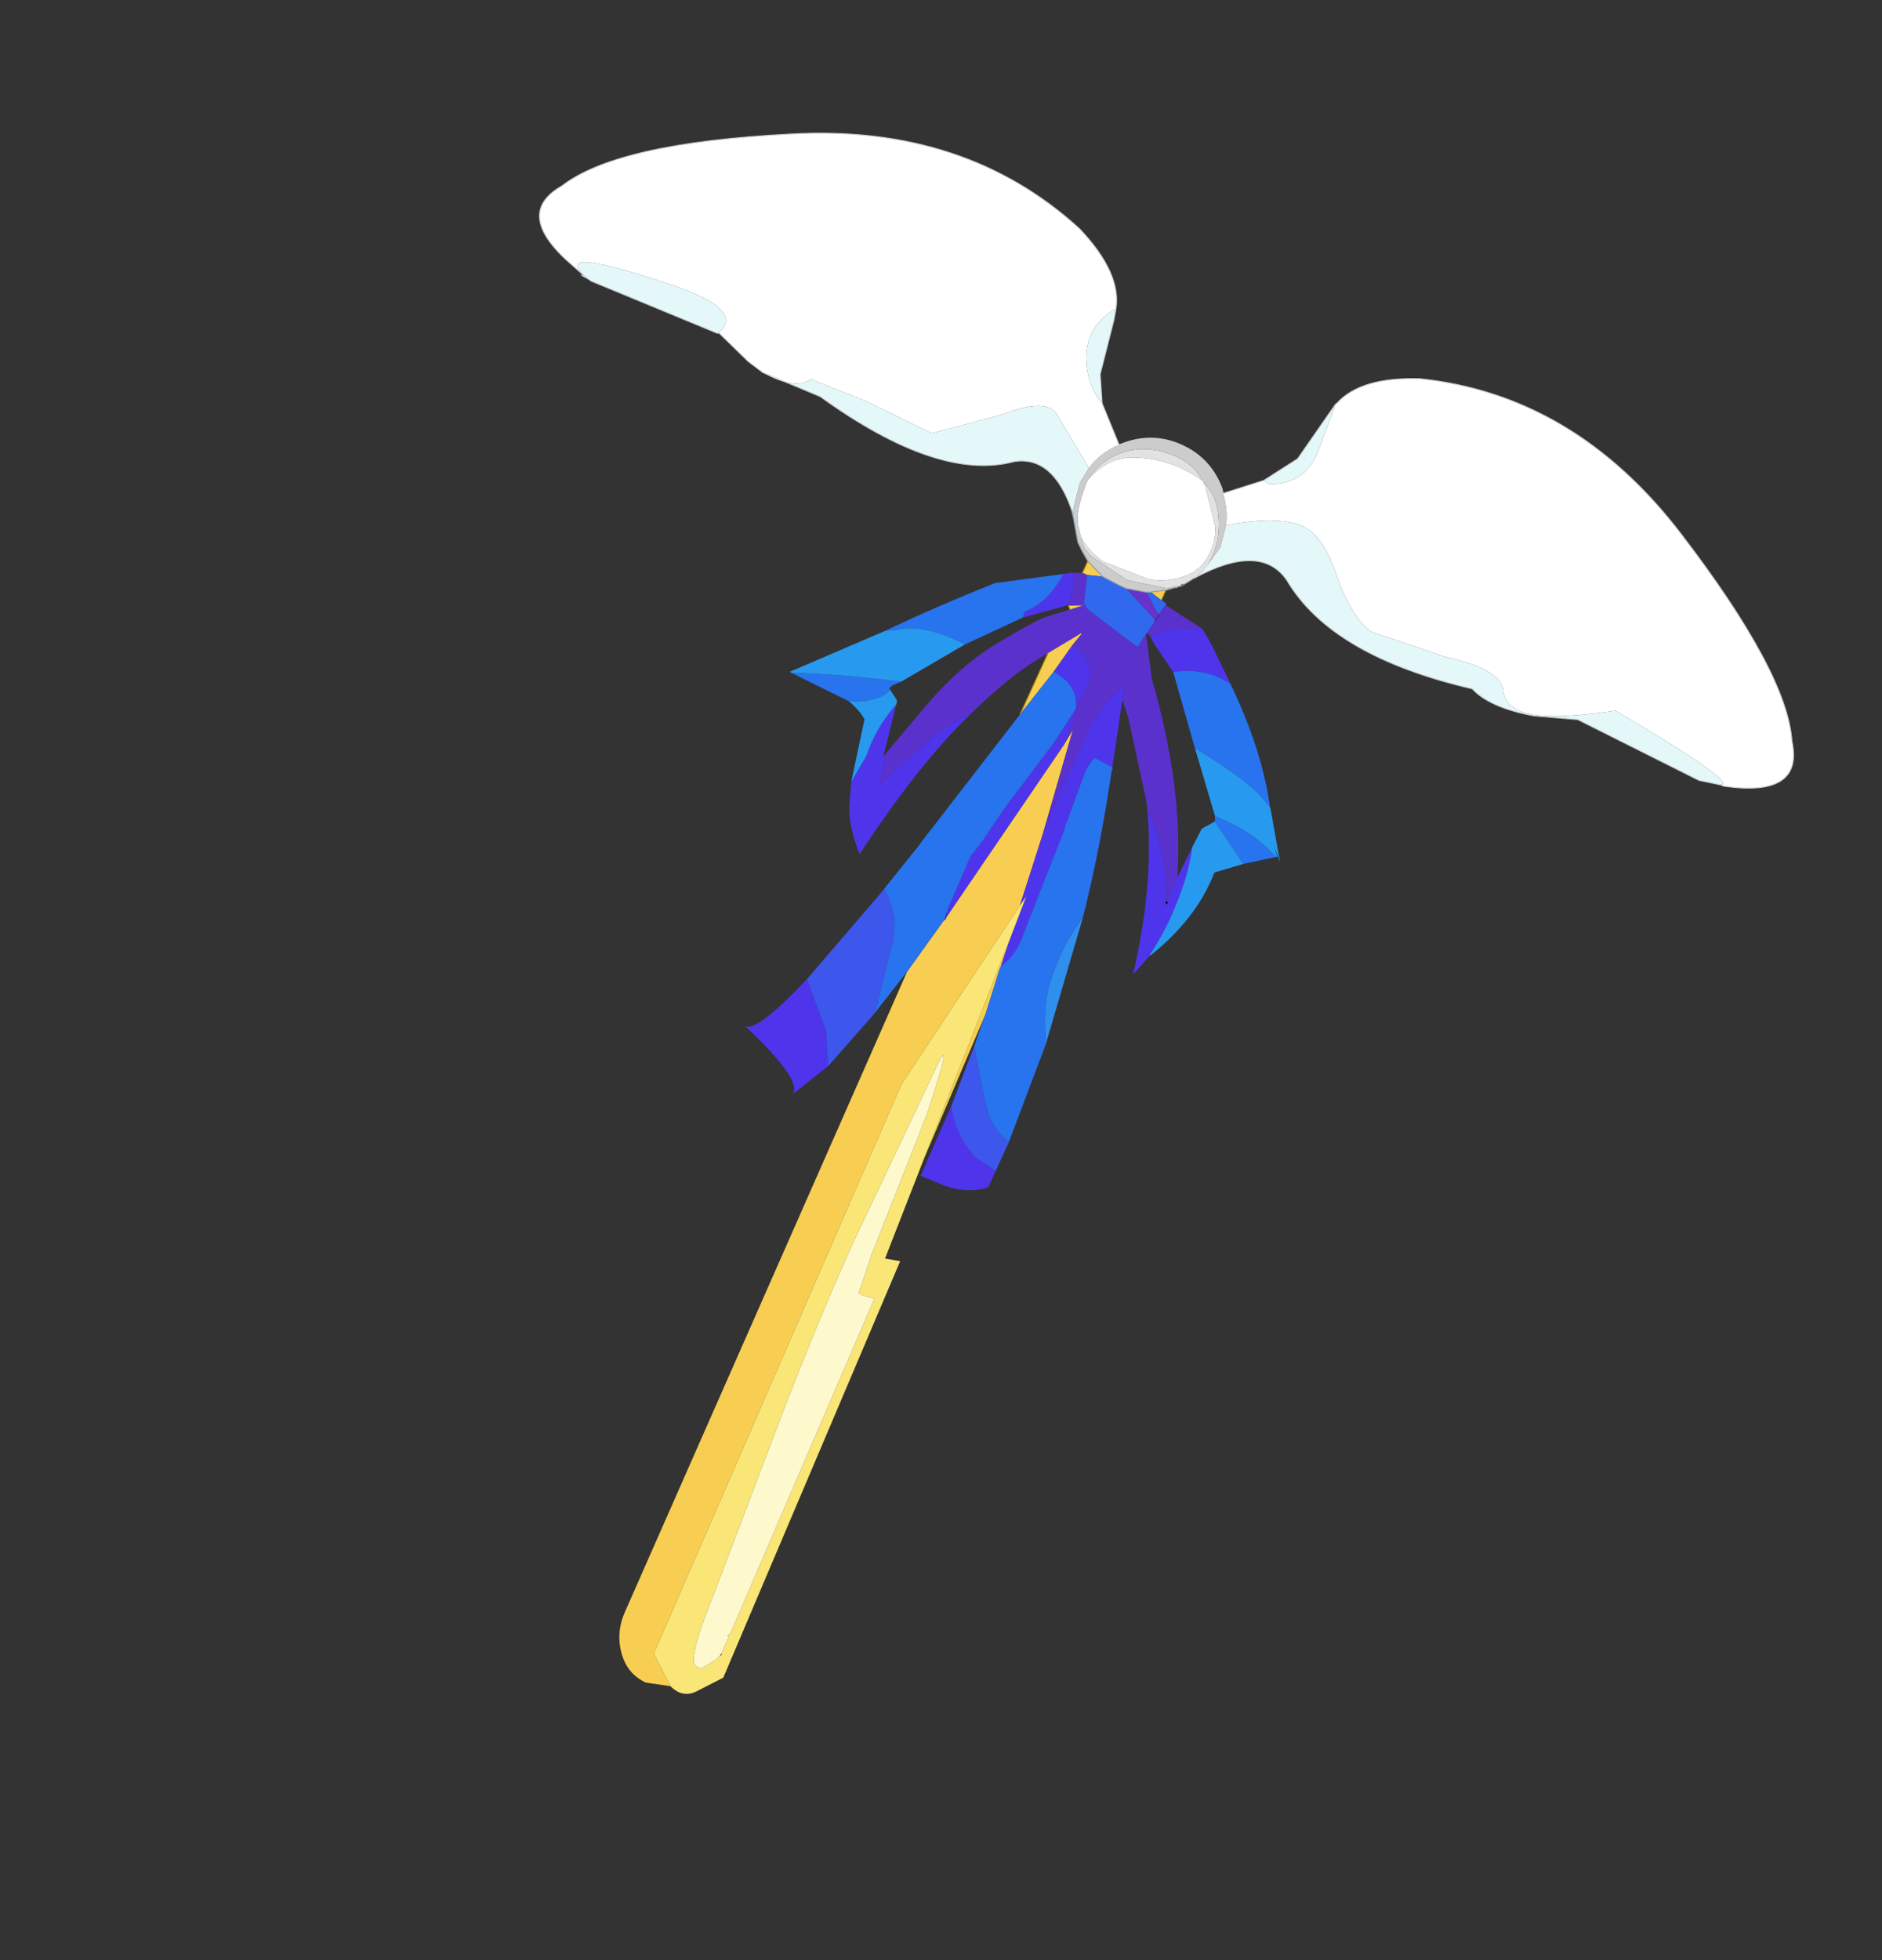 <?xml version="1.0"?>
<svg xmlns="http://www.w3.org/2000/svg" xmlns:xlink="http://www.w3.org/1999/xlink" width="59.8px" height="62.25px"><rect width="100%" height="100%" fill="#333333" stroke="none"/><g transform="matrix(1, 0, 0, 1, -245.95, -171.05)"><use xlink:href="#object-0" width="69.25" height="77.1" transform="matrix(0.572, 0.261, -0.261, 0.572, 266.15, 171.05)"/></g><defs><g transform="matrix(1, 0, 0, 1, 1.35, 0.95)" id="object-0"><use xlink:href="#object-1" width="69.25" height="77.1" transform="matrix(1, 0, 0, 1, -1.35, -0.95)"/></g><g transform="matrix(1, 0, 0, 1, 1.35, 0.95)" id="object-1"><path fill-rule="evenodd" fill="#e4f8fa" stroke="none" d="M65 12.35L63.9 12.6L57.05 12.35L54.95 13.1Q52.75 13.65 51.55 13.15Q44.4 14.6 40.75 12.05Q38.75 10.85 36.45 13.9L36.7 13.4L37 11.95L36.8 10.8Q38.8 9.4 40.1 9.25Q41.4 9.1 42.95 10.8Q44.5 12.4 45.7 12.65L49.65 12.25Q52.4 11.65 53 12.55Q53.5 13.45 54.95 13.05Q56.2 12.7 58.6 11.15Q65.75 11.9 65 12.35M29.4 13.35Q27.4 11.25 25.75 12.3Q22.7 14.85 15.45 13.4L12.3 13.5Q14.2 13.65 14.65 12.8L17.65 12.65L21.35 12.75L24.2 10.4Q25.85 8.7 26.7 9.25L29.3 11.05L29.2 11.95L29.45 13.3L29.4 13.35M9.4 12.65L2.5 12.9L2.05 12.8Q0.15 12.1 5.3 11.5Q10.4 10.8 9.4 12.65M27.2 3.15L27.35 3.75L27.85 6.5L28.55 7.8Q27.3 7.2 26.75 5.75Q26.3 4.4 27.2 3.15M37.6 7.95L38.7 6.25L39.2 3.5L39.35 3.45L39.5 5.8Q39.4 7.4 37.9 8L37.6 7.95"/><path fill-rule="evenodd" fill="#e2e2e2" stroke="none" d="M36.45 13.9L36.15 14.35L36 14.45L35.95 14.6L35.9 14.6L35.85 14.7L35.8 14.65L35.4 14.95L33.4 15.4L31.25 15.05L30.8 14.85L30.6 14.65L30.4 14.4Q31.05 14.9 31.95 15.05L34.4 14.9Q35.5 14.6 36.25 13.7L36.5 13.25Q36.85 12.15 36.35 11.1L35 9.4L35 9.35Q35.9 9.75 36.4 10.8Q37.05 12.15 36.7 13.4L36.45 13.9M34.8 9.25L34.15 9.15Q32.6 9 31.2 9.6Q29.95 10.1 29.5 11.6Q29.65 10.45 30.55 9.6Q31.45 8.8 32.75 8.7Q33.95 8.6 34.8 9.25"/><path fill-rule="evenodd" fill="#cccccc" stroke="none" d="M35.85 14.7L35.75 14.75L35.4 15.05L34.75 15.45L34.55 15.55L33.55 15.8L33.1 15.8L32.2 15.75L31.2 15.35L30.65 14.95L30.6 14.9L30.35 14.7L29.55 13.55L29.45 13.3L29.2 11.95L29.3 11.05Q29.5 10.1 30.2 9.35L30.35 9.2Q31.5 8.05 33.1 8.05Q34.7 8.05 35.85 9.2L36 9.4Q36.6 10.1 36.8 10.8L37 11.95L36.7 13.4Q37.05 12.15 36.4 10.8Q35.9 9.75 35 9.35L34.8 9.25Q33.95 8.6 32.75 8.7Q31.45 8.8 30.55 9.6Q29.65 10.45 29.5 11.6L29.5 11.8Q29.6 13.35 30 13.9L30.4 14.4L30 14.05L29.45 13.3L30 14.05L30.4 14.4L30.6 14.65L30.8 14.85L31.25 15.05L33.4 15.4L35.4 14.95L35.8 14.65L35.85 14.7"/><path fill-rule="evenodd" fill="#f8ce52" stroke="none" d="M35.4 15.05L35.4 15.6L34.75 15.45L35.4 15.05M36 38.5L36.2 46.3L35.55 34.45L35.7 35.8L35.7 35.95L36 38.35L36 38.5M35.6 75.8L34.4 76.15Q33.35 76.15 32.65 75.3Q31.95 74.45 31.95 73.3L31.5 38L32.1 34.95L32.15 34.8L32.15 34.75L33.95 24.3L34.05 23.4L34.85 28.8L35.3 32.6L33.6 43.3L34.15 74.65L35.6 75.8M31.3 23.8L31.3 20.4L32.4 18.8L32.45 18.8L32.25 19.55L31.95 21.15L31.3 23.8M31.2 16L31.2 15.35L32.2 15.75L31.45 16L31.2 16M31.4 17.95L31.25 17.8L31.95 17.45L31.4 17.95"/><path fill-rule="evenodd" fill="#3069ed" stroke="none" d="M35.4 15.6L35.7 15.65L35.6 16.3L35.55 16.3L35.45 16.25L34.55 15.55L34.75 15.45L35.4 15.6M35.55 16.7L35.45 17.25L35.45 17.35L35.4 17.5L35.3 18.25L35 18.2L32.35 17.6L32.15 17.55L31.95 17.4L31.9 17.35L31.45 16L32.2 15.75L33.1 15.8L33.55 15.8L35.45 16.6L35.55 16.7"/><path fill-rule="evenodd" fill="#5b31ce" stroke="none" d="M35.7 15.65L35.75 15.75L37.85 16.05Q35.95 16.9 35.65 17.5L35.45 17.4L35.45 17.35L35.45 17.25L35.55 16.7L35.6 16.3L35.7 15.65M39.05 25.35L38.85 25.05L36.35 21.7L35.7 21L35.55 20.4L35.5 20.45Q35.35 20.45 35.35 20.55L35.35 20.65Q34.75 21.95 34.8 23.35L34.75 26.45L34.85 28.8L34.05 23.4L33.95 24.3L33.85 22.8L33.75 22.4L33.8 21.55Q33.9 19.75 32.25 19.55L32.45 18.8L32.5 18.8L32.45 18.75L32.4 18.8L31.3 20.4L30.8 21.15Q29.95 22.45 29.05 24.75Q28.1 25.9 27.65 26.9L26.3 30L25.95 28.4L26.75 25.55Q27.5 22.8 28.85 20.9Q30.15 19 30.6 18.65L31.4 17.95L31.95 17.45L31.9 17.35L31.45 16L31.2 16L30.75 16.2Q31.15 16.65 31.2 17.7L31.2 17.8L31.25 17.8L31.95 17.45L31.95 17.4L32.15 17.55L32.35 17.6L35 18.2L35.3 18.25L35.4 17.5L35.45 17.55L36.6 19.4Q40.25 23.65 41.85 27.75L41.9 28L42 29.35L41.95 29.35Q41.15 27.4 39.45 25.8L39.05 25.35"/><path fill-rule="evenodd" fill="#4e35ec" stroke="none" d="M37.85 16.05Q38.45 16.4 39.25 17.1L40.35 18Q38.85 17.75 37.45 18.65L36.05 17.8L35.65 17.5Q35.95 16.9 37.85 16.05M42.3 32.25L41.95 33.4Q41 28.7 39.05 25.35L39.45 25.8Q41.15 27.4 41.95 29.35L42 29.45L42 29.35L41.9 28L41.95 28L42 26.3Q42.4 27.65 42.45 29.15Q42.55 30.65 42.3 32.15L42.3 32.25M35.7 21L36.65 24.3L35.65 24.25Q35.5 24.55 35.5 25.2L35.7 27.75L35.7 28L35.75 28.1L36.05 33.7Q36.15 34.7 35.9 35.35L35.7 35.8L35.55 34.45L35.4 32.05L35.3 32.6L34.85 28.8L34.75 26.45L34.8 23.35Q34.75 21.95 35.35 20.65L35.35 20.55Q35.35 20.45 35.5 20.45L35.55 20.4L35.7 21M39.75 45.3L39.75 46.2Q39.05 46.9 37.75 47.05L36.4 47.1L36.35 43.25Q37.1 44.45 38.5 45.1L39.75 45.3M29.85 44L28.75 46.15Q29.3 45.3 25.2 43.9Q25.85 43.95 27.05 40.45L29 42.4L29.85 44M29.05 24.75Q27.7 28.1 26.85 33.6Q25.75 32.55 25.35 31.55L24.95 30.45L25.1 28.95Q24.95 27.4 25.4 25.95L25.9 28.65L25.95 28.4L26.3 30L27.65 26.9Q28.1 25.9 29.05 24.75M30.35 16.45L30.65 16.25L30.75 16.2Q31.15 16.65 31.2 17.7L31.2 17.8L29.4 19.3L29.35 19Q30.25 18.1 30.35 16.45M32.25 19.55Q33.9 19.75 33.8 21.55L33.75 22.4L33.85 22.8L33.95 24.3L32.15 34.75L32.1 34.5L32.05 34.2L32 31.3L32.05 31.2L32.25 30.3Q32.55 28.3 32.8 27.35L33.45 24.4L33.75 22.4Q33.4 21.25 31.95 21.15L32.25 19.55"/><path fill-rule="evenodd" fill="#2873ee" stroke="none" d="M40.35 18L40.4 18.05Q43.2 20.4 44.75 22.85L44.25 22.6Q43.1 22.05 40.05 21.7L37.45 18.65Q38.85 17.75 40.35 18M46.05 25L44.7 26L42.5 24.65L42.4 24.4Q44.55 24.3 46.05 25M36.65 24.3L36.7 24.4L36.7 24.5Q37.85 28.5 38.45 31.85Q38.1 33.35 38.25 34.9Q38.3 36.3 39.05 37.75L39.4 38.45L39.75 43.7Q38.7 43.5 37.85 42.4L36.15 40.05L36 38.5L36 38.35L35.7 35.95L35.7 35.8L35.9 35.35Q36.15 34.7 36.05 33.7L35.75 28.1L35.7 28L35.7 27.75L35.5 25.2Q35.5 24.55 35.65 24.25L36.65 24.3M31.5 38L30.85 40.7L30.8 40.1L30.25 37.2Q30.05 35.65 28.7 34.7L29.4 31.95L29.4 31.9L31.3 23.8L31.95 21.15Q33.4 21.25 33.75 22.4L33.45 24.4L32.8 27.35Q32.55 28.3 32.25 30.3L32.05 31.2L32 31.3L32.05 34.2L32.1 34.5L32.15 34.75L32.15 34.8L32.1 34.95L31.5 38M23.15 26.8L19.9 26.7L19.8 26.7L19.85 26.65L19.9 26.7Q21.85 25.85 25.15 24.8Q24.6 25.35 24.8 25.4L24.7 25.7L24.65 25.75Q24.15 26.45 23.15 26.8M23.35 22.8Q25.1 20.7 27.4 18.3L30.35 16.45Q30.25 18.1 29.35 19L29.4 19.3L27.3 21.75Q24.85 21.65 23.75 22.6L23.35 22.8"/><path fill-rule="evenodd" fill="#279aef" stroke="none" d="M44.75 22.85L44.8 22.9L46.35 25.15L45.7 24.5L46.1 24.95L46.05 25Q44.55 24.3 42.4 24.4L40.05 21.7Q43.1 22.05 44.25 22.6L44.75 22.85M44.7 26L43.55 27Q43.7 29.5 42.35 32.15L42.3 32.15Q42.55 30.65 42.45 29.15Q42.4 27.65 42 26.3L42.05 25.25L42.5 24.65L44.7 26M24.95 30.45L24.25 27.3Q23.85 27 23.15 26.8Q24.15 26.45 24.65 25.75L24.7 25.7L24.8 25.4L25.35 25.75L25.4 25.95Q24.95 27.4 25.1 28.95L24.95 30.45M19.85 26.65L23.35 22.8L23.75 22.6Q24.85 21.65 27.3 21.75L25.15 24.8Q21.85 25.85 19.9 26.7L19.85 26.65"/><path fill-rule="evenodd" fill="#0066cc" stroke="none" d="M42.35 32.15L42.3 32.25L42.3 32.15L42.35 32.15M31.9 17.35L31.95 17.4L31.95 17.45L31.9 17.35"/><path fill-rule="evenodd" fill="#2e8fef" stroke="none" d="M38.45 31.85L39.4 38.45L39.05 37.75Q38.3 36.3 38.25 34.9Q38.1 33.35 38.45 31.85"/><path fill-rule="evenodd" fill="#3d57ed" stroke="none" d="M39.75 43.7L39.75 45.3L38.5 45.1Q37.1 44.45 36.35 43.25L36.15 40.05L37.85 42.4Q38.7 43.5 39.75 43.7M30.85 40.7L29.85 44L29 42.4L27.05 40.45L28.6 35.1L28.7 34.7Q30.05 35.65 30.25 37.2L30.8 40.1L30.85 40.7"/><path fill-rule="evenodd" fill="#fae676" stroke="none" d="M36.2 46.3L36.5 51.65L37.25 51.45L37.85 74.3L36.9 75.5Q36.4 76.1 35.6 75.8L34.15 74.65L33.6 43.3L35.3 32.6L35.4 32.05L35.55 34.45L36.2 46.3M34.85 41.45L34.7 51.45Q34.7 55.7 35.05 61.3L35.65 70.45Q35.8 74.05 36.3 74.35L36.65 74.35L37.15 73.6L37.25 73.3L37.25 73.25L37.25 72.3L37.15 72.3L37.2 72.2L37.25 72.15L36.85 53.7L36.35 53.8L36.05 53.8Q35.95 53.8 36 53.65L35.8 51.75L35.4 44.1Q34.95 40.05 34.85 41.45M37.3 73.25L37.25 73.25L37.25 73.4L37.3 73.25"/><path fill-rule="evenodd" fill="#e6f7ff" stroke="none" d="M29.55 13.55L29.4 13.35L29.45 13.3L29.55 13.55M39.2 3.5L39.3 2.95L39.35 3.45L39.2 3.5"/><path fill-rule="evenodd" fill="#ffffff" stroke="none" d="M12.3 13.5L11.4 13.3L9.45 12.6L9.4 12.65Q10.4 10.8 5.3 11.5Q0.15 12.1 2.05 12.8L1.4 12.6Q-2.55 11.5 -0.85 9.15Q0.8 6 8.6 1.95Q16.4 -2.15 23.85 0.25Q26.7 1.4 27.2 3.15Q26.3 4.4 26.75 5.75Q27.3 7.2 28.55 7.8L30.2 9.35Q29.5 10.1 29.3 11.05L26.7 9.25Q25.85 8.7 24.2 10.4L21.35 12.75L17.65 12.65L14.65 12.8Q14.2 13.65 12.3 13.5M36 9.4L37.6 7.95L37.9 8Q39.4 7.4 39.5 5.8L39.35 3.45L39.3 2.95L39.35 2.85Q39.9 1.15 42.65 0Q50.1 -2.5 57.9 1.65Q65.7 5.8 67.35 8.85Q69.1 11.2 65.15 12.35L65 12.35Q65.75 11.9 58.6 11.15Q56.2 12.7 54.95 13.05Q53.5 13.45 53 12.55Q52.4 11.65 49.65 12.25L45.7 12.65Q44.5 12.4 42.95 10.8Q41.4 9.1 40.1 9.25Q38.8 9.4 36.8 10.8Q36.6 10.1 36 9.4M29.5 11.6Q29.95 10.1 31.2 9.6Q32.6 9 34.15 9.15L34.8 9.25L35 9.4L36.35 11.1Q36.85 12.15 36.5 13.25L36.25 13.7Q35.5 14.6 34.4 14.9L31.95 15.05Q31.05 14.9 30.4 14.4L30 13.9Q29.6 13.35 29.5 11.8L29.5 11.6"/><path fill-rule="evenodd" fill="#eaf5fb" stroke="none" d="M2.5 12.9L1.85 12.85L2.05 12.8L2.5 12.9"/><path fill-rule="evenodd" fill="#6633cc" stroke="none" d="M41.95 28L41.9 28L41.85 27.75L41.95 28M42 29.35L42 29.45L41.95 29.35L42 29.35M34.55 15.55L35.45 16.25L35.55 16.3L35.6 16.3L35.55 16.7L35.45 16.6L33.55 15.8L34.55 15.55"/><path fill-rule="evenodd" fill="#fef8cd" stroke="none" d="M34.85 41.45Q34.95 40.05 35.4 44.1L35.8 51.75L36 53.65Q35.95 53.8 36.05 53.8L36.35 53.8L36.85 53.7L37.25 72.15L37.2 72.2L37.15 72.3L37.25 72.3L37.25 73.25L37.25 73.3L37.15 73.6L36.65 74.35L36.3 74.35Q35.8 74.05 35.65 70.45L35.05 61.3Q34.7 55.7 34.7 51.45L34.85 41.45"/><path fill="none" stroke="#cccccc" stroke-width="0.05" stroke-linecap="round" stroke-linejoin="round" d="M65 12.35L63.9 12.6L57.05 12.35L54.95 13.1Q52.75 13.65 51.55 13.15Q44.4 14.6 40.75 12.05Q38.75 10.85 36.45 13.9M29.55 13.55L29.4 13.35Q27.4 11.25 25.75 12.3Q22.7 14.85 15.45 13.4L12.3 13.5L11.4 13.3L9.45 12.6L9.4 12.65L2.5 12.9L2.05 12.8L1.4 12.6Q-2.55 11.5 -0.85 9.15Q0.8 6 8.6 1.95Q16.4 -2.15 23.85 0.25Q26.7 1.4 27.2 3.15L27.35 3.75L27.85 6.5L28.55 7.8L30.2 9.35L30.35 9.2Q31.5 8.05 33.1 8.05Q34.7 8.05 35.85 9.2L36 9.4L37.6 7.95L38.7 6.25L39.2 3.5L39.3 2.95L39.35 2.85Q39.9 1.15 42.65 0Q50.1 -2.5 57.9 1.65Q65.7 5.8 67.35 8.85Q69.1 11.2 65.15 12.35L65 12.35"/><path fill="none" stroke="#999999" stroke-width="0.05" stroke-linecap="round" stroke-linejoin="round" d="M36.45 13.9L36.15 14.35L36.05 14.5L36 14.55L35.95 14.6L35.9 14.6L35.85 14.7L35.75 14.75L35.4 15.05L34.75 15.45L34.55 15.55L33.55 15.8L33.1 15.8L32.2 15.75L31.2 15.35L30.65 14.95L30.6 14.9L30.35 14.7L29.55 13.55L29.45 13.3"/><path fill="none" stroke="#b48907" stroke-width="0.05" stroke-linecap="round" stroke-linejoin="round" d="M35.4 15.05L35.4 15.6M31.3 23.8L31.3 20.4M31.2 16L31.2 15.35M31.4 17.95L31.25 17.8"/><path fill="none" stroke="#000000" stroke-width="0.05" stroke-linecap="round" stroke-linejoin="round" d="M42 29.35L42 29.45L41.95 29.35"/><path fill="none" stroke="#bbdbe8" stroke-width="0.05" stroke-linecap="round" stroke-linejoin="round" d="M35 9.4L34.8 9.25M30.4 14.4L30 14.05L29.45 13.3"/><path fill="none" stroke="#3e269b" stroke-width="0.05" stroke-linecap="round" stroke-linejoin="round" d="M35.6 16.3L35.55 16.7M32.1 34.5L32.15 34.75L32.15 34.8"/></g></defs></svg>

